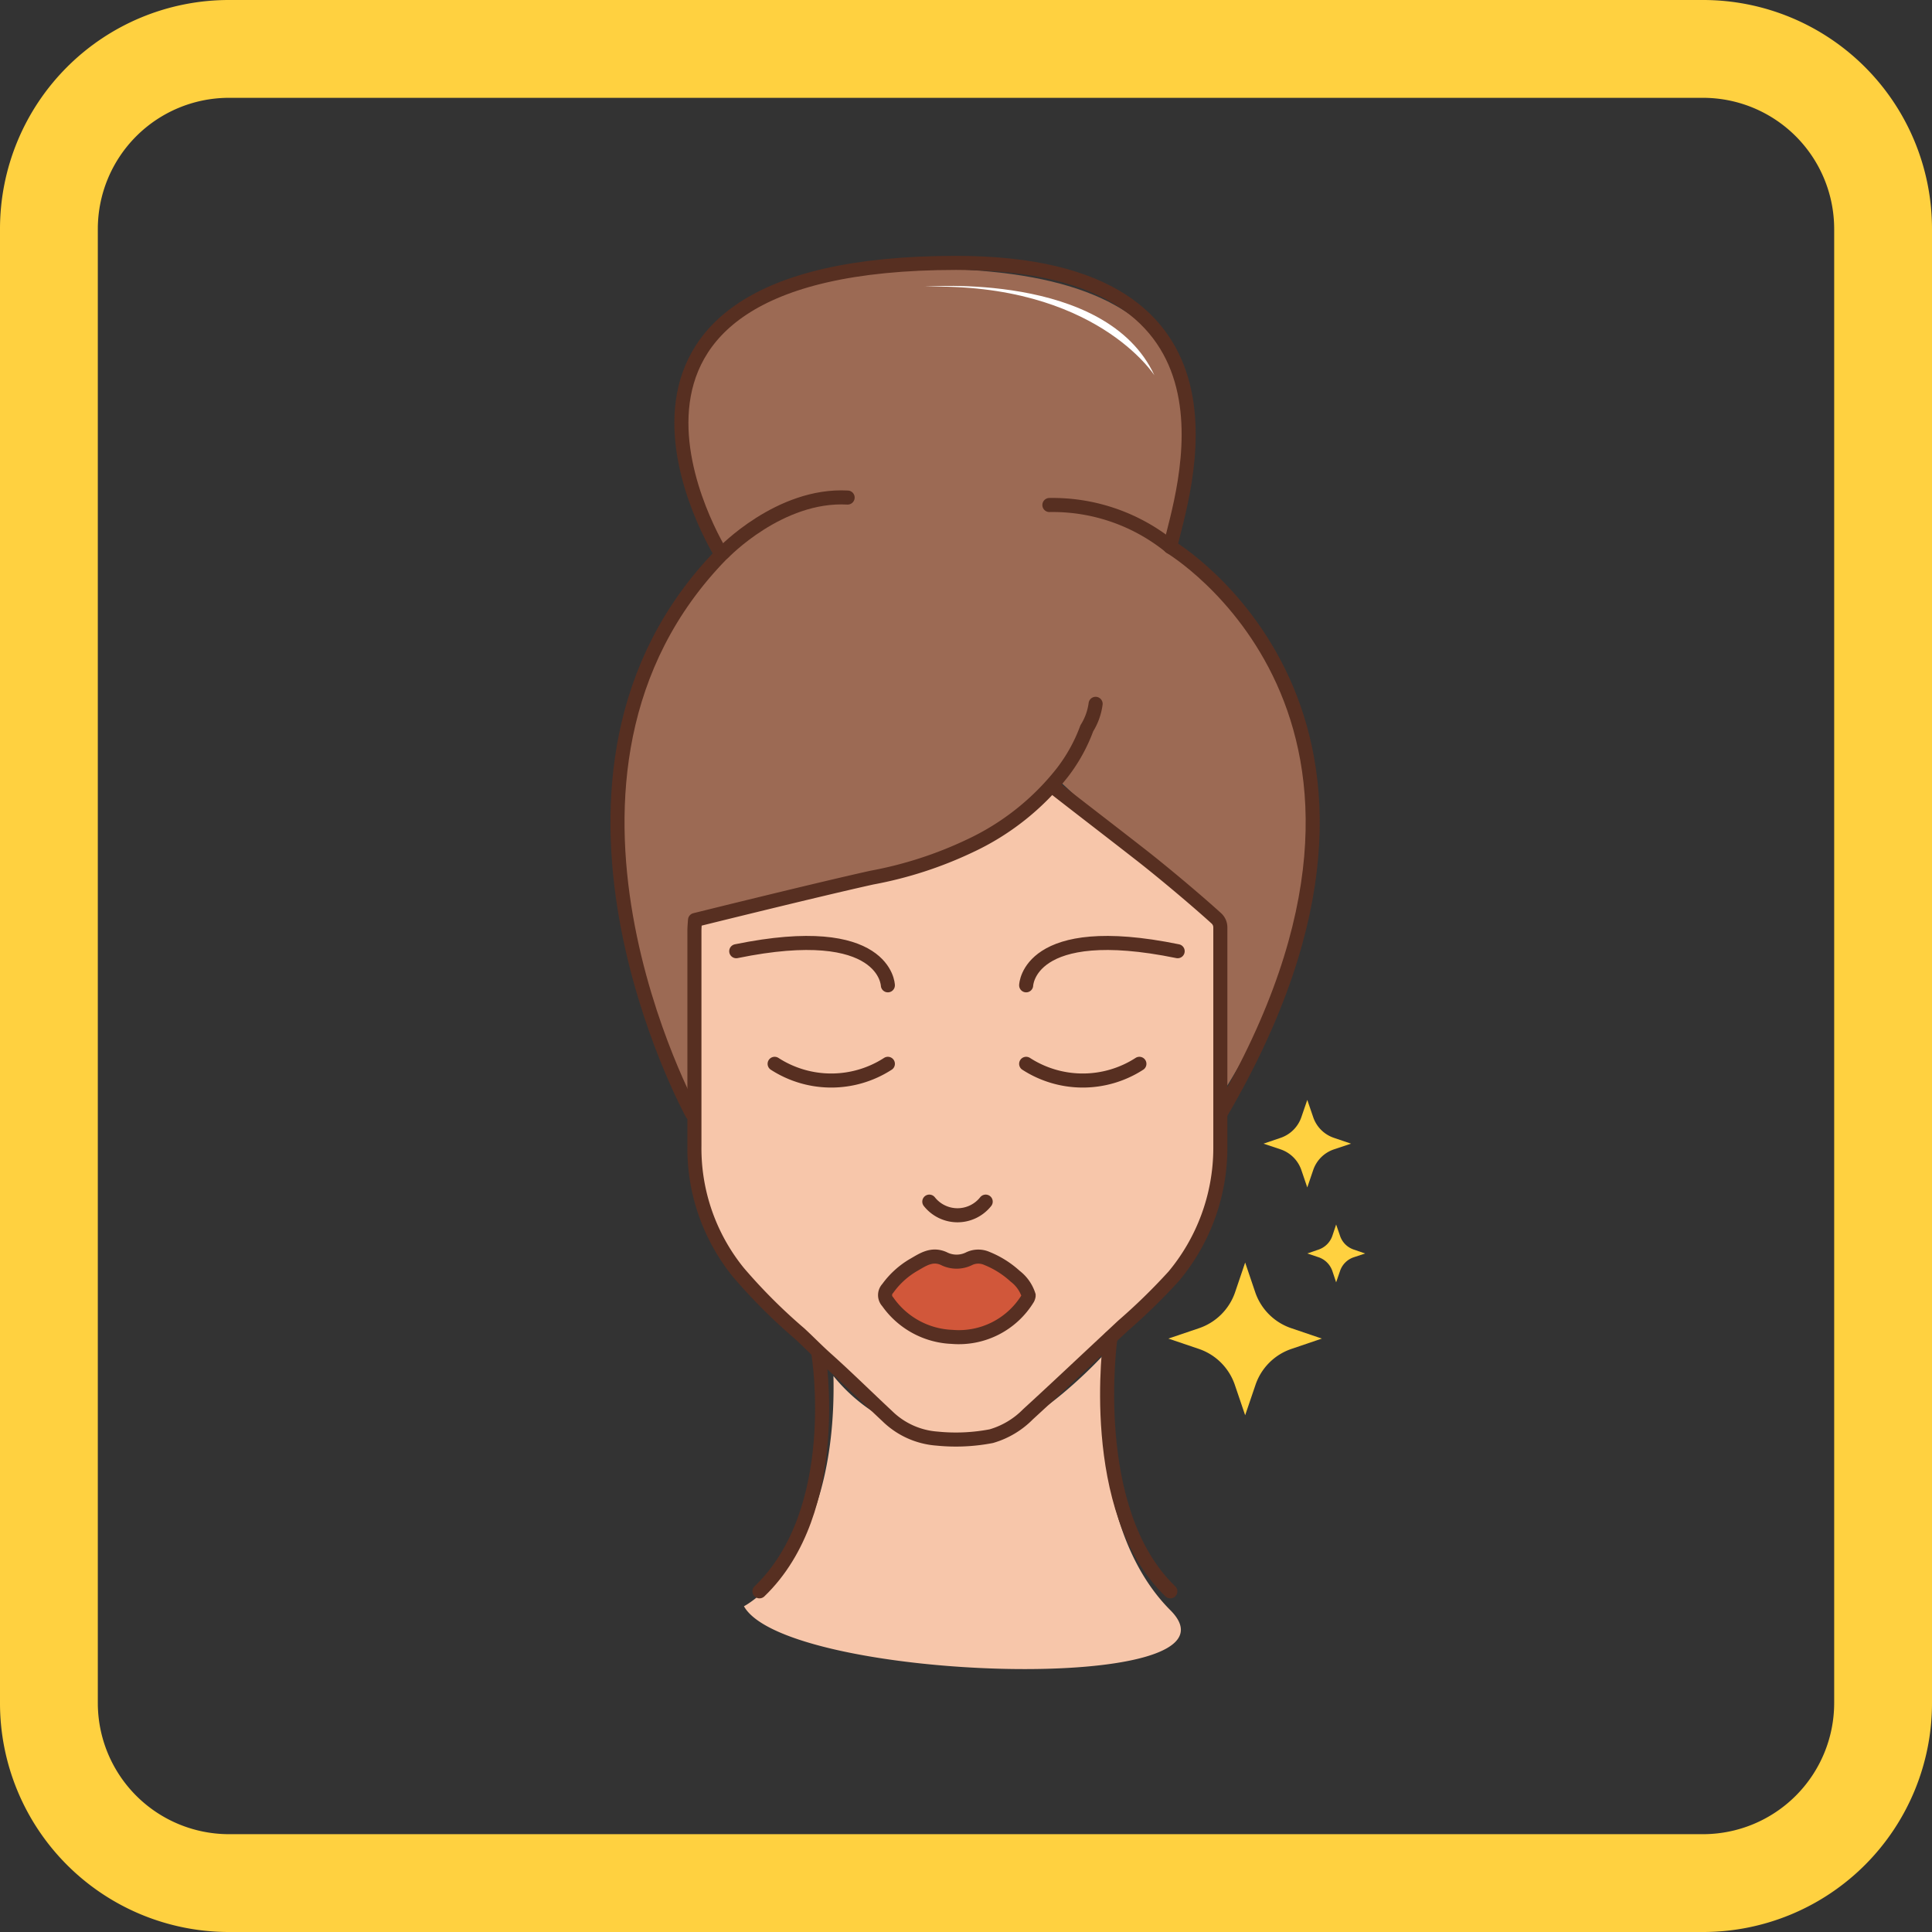 <svg xmlns="http://www.w3.org/2000/svg" viewBox="0 0 158 158"><rect x="0" y="0" width="158" height="158" fill="#333333" stroke="none"/><defs><style>.cls-1{fill:#9c6a54;}.cls-2{fill:#f7c6aa;}.cls-3{fill:none;stroke:#572f21;stroke-linecap:round;stroke-linejoin:round;}.cls-3,.cls-4{stroke-width:1.15px;}.cls-4{fill:#d1573a;stroke:#572f22;stroke-miterlimit:10;}.cls-5{fill:#fff;}.cls-6{fill:#ffd140;}</style></defs><g id="_34._Коллаген" data-name="34. Коллаген"><path class="cls-1" d="M56.32,89.93S41.54,60.72,59,45.34c0,0-14.2-23.37,16.6-23.37C100,22,98.52,34.61,95.69,44.72c0,0,23.16,13.89,4.68,44.06l-.87-13L86.24,63.5s-1,8.13-29.46,11.77Z"/><path class="cls-2" d="M60.84,131.36s7.64-3.87,7.32-18.83a14,14,0,0,0,11.42,5.19c4.54-.16,10.69-6.94,10.69-6.94s-1.62,13.83,5.44,20.9S64.29,137.52,60.84,131.36Z"/><path class="cls-2" d="M57.05,74.86l-.13,18.3s-1.2,9,10.7,18c3.83,2.92,5.72,5.21,7.4,6.15,3.8,2.13,7.68-.13,9.09-1.67a21.28,21.28,0,0,1,3-2.74l3.43-3.62s8.25-7.4,8.86-11.61c.18-1.24,0-12.47,0-12.47l.14-9.49L86.23,64.44a28.89,28.89,0,0,1-13.89,7.12Z"/><path class="cls-3" d="M89.6,57.56a5,5,0,0,1-.72,2,13.61,13.61,0,0,1-2,3.62,20.8,20.8,0,0,1-7.57,6,32.34,32.34,0,0,1-8,2.59c-4.52,1-14.47,3.47-14.47,3.47s-.05.58-.05.88q0,8.79,0,17.58a16.1,16.1,0,0,0,3.6,10.36,45.48,45.48,0,0,0,5,5c.76.7,1.47,1.44,2.24,2.12,1.68,1.51,3.28,3.09,4.92,4.62a6.48,6.48,0,0,0,4.09,1.85,15.32,15.32,0,0,0,4.43-.2,6.89,6.89,0,0,0,3-1.79c2.09-1.91,4.14-3.85,6.21-5.78l1.55-1.45A49.31,49.31,0,0,0,96,104.36a16.39,16.39,0,0,0,3.8-10.42c0-5.23,0-10.45,0-15.67,0-.42,0-1.66,0-2.42a1,1,0,0,0-.33-.75l0,0c-1.65-1.5-4.44-3.84-6.2-5.21-2.33-1.82-4.68-3.62-7-5.43"/><path class="cls-4" d="M84.12,105.93a3.17,3.17,0,0,0-1.1-1.56,7.66,7.66,0,0,0-2.3-1.45,1.74,1.74,0,0,0-1.43,0,2.3,2.3,0,0,1-2.12,0c-1-.44-1.75.13-2.51.56a6.87,6.87,0,0,0-2.06,1.89.79.79,0,0,0,0,1.09,6.75,6.75,0,0,0,5.25,2.87,6.6,6.6,0,0,0,6.2-3.14.74.74,0,0,0,.07-.21Z"/><path class="cls-3" d="M76,98.27a2.94,2.94,0,0,0,4.61,0"/><path class="cls-3" d="M83.92,80.58s.15-5.3,12.39-2.79"/><path class="cls-3" d="M72.61,80.58s-.15-5.3-12.4-2.79"/><path class="cls-3" d="M83.92,87a8.53,8.53,0,0,0,9.26,0"/><path class="cls-3" d="M72.61,87a8.53,8.53,0,0,1-9.26,0"/><path class="cls-3" d="M90.81,109.41s-2,14.1,4.9,20.73"/><path class="cls-3" d="M66.94,110.78s2.08,12.73-4.83,19.36"/><path class="cls-3" d="M56.6,91.08S41.39,63.4,59,45.34c0,0-15-23.84,19.2-23.84,25.26,0,18.38,19.1,17.5,23.22,0,0,23.22,13.78,4.11,46.36"/><path class="cls-3" d="M59.15,45.21s4.6-4.83,10.17-4.52"/><path class="cls-3" d="M95.74,44.74a15.25,15.25,0,0,0-9.92-3.44"/><path class="cls-5" d="M75.61,23.45s14.86-1.29,18.8,7.25C94.41,30.7,89.6,23.09,75.61,23.45Z"/><path class="cls-6" d="M104.74,94l-1.41-.47,1.41-.48a2.72,2.72,0,0,0,1.69-1.7l.48-1.4.48,1.4a2.7,2.7,0,0,0,1.69,1.7l1.41.48-1.41.47a2.7,2.7,0,0,0-1.69,1.7l-.48,1.41-.48-1.41A2.72,2.72,0,0,0,104.74,94Z"/><path class="cls-6" d="M98,110.3l-2.45-.83,2.45-.83A4.72,4.72,0,0,0,101,105.7l.83-2.45.83,2.45a4.71,4.71,0,0,0,3,2.94l2.44.83-2.44.83a4.7,4.7,0,0,0-3,3l-.83,2.44-.83-2.44A4.71,4.71,0,0,0,98,110.3Z"/><path class="cls-6" d="M107.84,102.82l-.93-.31.93-.32a1.81,1.81,0,0,0,1.12-1.12l.31-.93.32.93a1.78,1.78,0,0,0,1.12,1.12l.93.32-.93.31a1.78,1.78,0,0,0-1.12,1.12l-.32.93-.31-.93A1.81,1.81,0,0,0,107.84,102.82Z"/><path class="cls-6" d="M139.28,8A10.73,10.73,0,0,1,150,18.72V139.28A10.73,10.73,0,0,1,139.28,150H18.72A10.73,10.73,0,0,1,8,139.28V18.72A10.73,10.73,0,0,1,18.72,8H139.28m0-8H18.72A18.72,18.72,0,0,0,0,18.72V139.28A18.72,18.72,0,0,0,18.72,158H139.28A18.72,18.72,0,0,0,158,139.28V18.72A18.72,18.72,0,0,0,139.28,0Z"/></g></svg>
